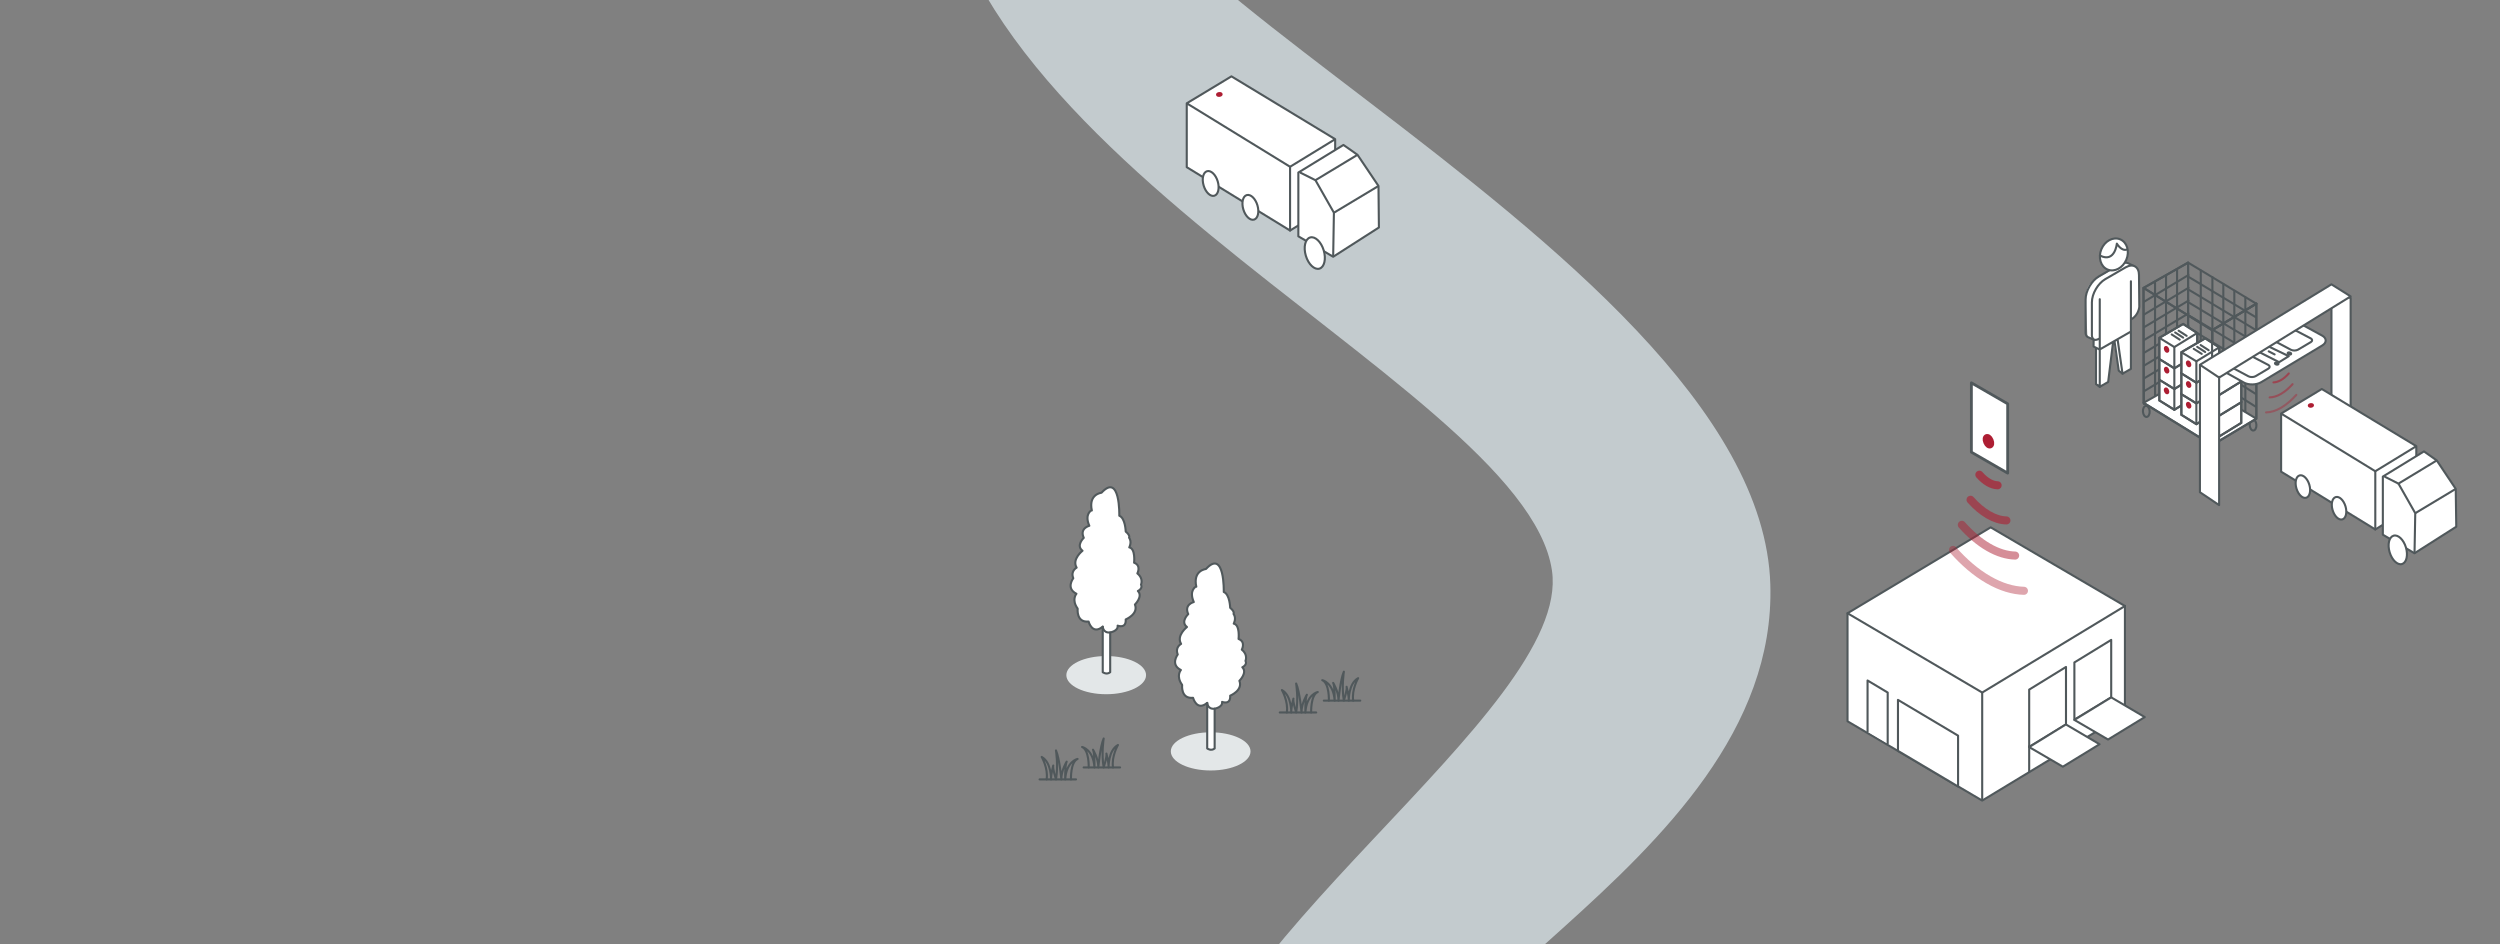 <?xml version="1.0" encoding="UTF-8"?>
<svg xmlns="http://www.w3.org/2000/svg" viewBox="0 0 238.36 90.05">
  <rect x="0" y="0" width="238.36" height="90.05" fill="#808080" stroke="none"/>
  <defs>
    <style>
      .cls-1, .cls-2, .cls-3, .cls-4, .cls-5, .cls-6, .cls-7, .cls-8, .cls-9, .cls-10, .cls-11, .cls-12 {
        stroke: #50585b;
      }

      .cls-1, .cls-2, .cls-3, .cls-4, .cls-5, .cls-8, .cls-9, .cls-10, .cls-11, .cls-12 {
        stroke-linejoin: round;
      }

      .cls-1, .cls-2, .cls-5, .cls-13, .cls-6, .cls-14, .cls-15, .cls-8, .cls-16, .cls-17, .cls-18, .cls-19, .cls-20 {
        fill: none;
      }

      .cls-1, .cls-3, .cls-4, .cls-5, .cls-13, .cls-6, .cls-14, .cls-15, .cls-16, .cls-17, .cls-10, .cls-18, .cls-19, .cls-20, .cls-12 {
        stroke-linecap: round;
      }

      .cls-1, .cls-4, .cls-13, .cls-6, .cls-7, .cls-15, .cls-8, .cls-21, .cls-10, .cls-11, .cls-18, .cls-19 {
        stroke-width: .2px;
      }

      .cls-2, .cls-3, .cls-5, .cls-22, .cls-9 {
        stroke-width: .2px;
      }

      .cls-3, .cls-4, .cls-7, .cls-23, .cls-9, .cls-11, .cls-12 {
        fill: #fff;
      }

      .cls-13, .cls-6, .cls-14, .cls-7, .cls-15, .cls-16, .cls-17, .cls-21, .cls-22, .cls-24, .cls-18, .cls-19, .cls-20 {
        stroke-miterlimit: 10;
      }

      .cls-13, .cls-14 {
        opacity: .7;
      }

      .cls-13, .cls-14, .cls-15, .cls-16, .cls-17, .cls-21, .cls-22, .cls-24, .cls-18, .cls-19, .cls-20 {
        stroke: #ad1e33;
      }

      .cls-14, .cls-16, .cls-17, .cls-20 {
        stroke-width: .77px;
      }

      .cls-15, .cls-20 {
        opacity: .4;
      }

      .cls-25 {
        fill: #c3cbce;
      }

      .cls-25, .cls-26, .cls-23, .cls-27 {
        stroke-width: 0px;
      }

      .cls-16, .cls-18 {
        opacity: .6;
      }

      .cls-17, .cls-19 {
        opacity: .5;
      }

      .cls-26 {
        fill: #e3e7e8;
      }

      .cls-21, .cls-22, .cls-24 {
        fill: #ad1e33;
      }

      .cls-10, .cls-27 {
        fill: #50585b;
      }

      .cls-24 {
        stroke-width: .45px;
      }

      .cls-12 {
        stroke-width: .27px;
      }
    </style>
  </defs>
  <g id="Layer_3" data-name="Layer 3">
    <path class="cls-25" d="m2.34,484.39s109.64-59.09,115.06-75.99c5.43-16.91-22.36-19.44-28.08-31.75-5.71-12.31,72.42-9.54,87.5-31.11,6.97-9.97-30.85-31.03-30.21-49.32.99-28.43,49.78-32.58,55.85-53.46s-27.03-19.85-41.61-40.62c-14.57-20.77,43.33-21.71,44.28-46.49,1.33-34.68-51.96-29.48-67.88-46.1-11.53-12.03,32.37-26.19,31.54-53.82-1-33.26-80.96-63.92-59.43-75.93,13.62-7.6,71.79-16.13,79.41-41.48,6.47-21.54-28.58-30.65-28.62-49.84-.04-17.18,33.01-24.91,43.18-46.45,13.4-28.38-60.74-70.89-73.65-83.86-14.88-14.94,47.78-36.24,43.47-54.2s-78.78-19.11-91.97-28.83c-17.03-12.54,15.59-15.78,16.92-29.85,1.33-14.07-123.84-94.3-123.84-94.3l.15,5.15s106.51,76.17,105.17,90.24c-1.33,14.07-36.43,19.06-22.38,34.87,12.6,14.18,95.88,5.66,88.37,32.45-4.83,17.23-47.52,25.83-32.6,45.48,20.11,26.48,94.66,71.72,63.54,87.06-17.84,8.79-40.07,23.41-36.33,45.87,2.81,16.81,39.09,33.81,29.81,44.44-9.28,10.64-75.98,19.14-80.28,42.07-6.42,34.22,55.56,57.31,58.26,75.78,1.97,13.48-35.78,36.78-35.45,54.67.64,34.75,68.45,12.6,67.9,44.3-.23,13.03-42.96,23.88-40.65,48.75,1.76,18.98,25.23,22.78,34.23,33.93,16.55,20.52-51.47,20.6-43.71,59.17,4.07,20.25,32.38,39.31,15.65,48.78-16.72,9.47-86.69,3.75-74.74,31.18,7.65,17.56,26.73,20.24,12.83,38.37-12.18,15.89-81.89,63.58-81.89,63.58"/>
    <g>
      <g>
        <g>
          <polyline class="cls-3" points="113.15 9.85 123 15.9 127.3 13.27 117.41 7.28 113.15 9.85 113.15 15.94 123 21.98 127.3 19.33 127.3 13.33"/>
          <line class="cls-3" x1="123" y1="15.9" x2="123" y2="21.98"/>
        </g>
        <ellipse class="cls-3" cx="119.22" cy="19.78" rx=".7" ry="1.22" transform="translate(-.67 35) rotate(-16.66)"/>
        <ellipse class="cls-3" cx="115.43" cy="17.5" rx=".7" ry="1.22" transform="translate(-.17 33.82) rotate(-16.66)"/>
        <g>
          <g>
            <polyline class="cls-9" points="123.96 16.45 125.42 17.18 129.43 14.76 128.09 13.82 123.79 16.45 123.79 22.53 127.11 24.48 131.47 21.69 131.43 17.73 129.43 14.76"/>
            <polyline class="cls-2" points="125.42 17.18 127.18 20.28 127.11 24.48"/>
            <ellipse class="cls-3" cx="125.36" cy="24.13" rx=".89" ry="1.55" transform="translate(-1.66 36.95) rotate(-16.66)"/>
          </g>
          <line class="cls-2" x1="131.43" y1="17.73" x2="127.18" y2="20.28"/>
        </g>
      </g>
      <ellipse class="cls-22" cx="116.26" cy="9.01" rx=".22" ry=".13" transform="translate(-.24 14.13) rotate(-6.95)"/>
    </g>
  </g>
  <g id="Ekstra_elementer_t.h." data-name="Ekstra elementer t.h.">
    <g>
      <polyline class="cls-3" points="202.6 57.77 202.6 68.09 188.99 76.33 176.15 68.77 176.15 58.47"/>
      <polygon class="cls-3" points="193.47 71.21 193.47 65.75 196.98 63.59 196.98 69.07 193.47 71.21"/>
      <line class="cls-5" x1="193.47" y1="73.58" x2="193.47" y2="71.14"/>
      <polygon class="cls-3" points="197.78 68.62 197.78 63.16 201.29 61.01 201.29 66.49 197.78 68.62"/>
      <polyline class="cls-3" points="202.6 57.78 188.99 66.03 176.15 58.47 189.8 50.28 202.6 57.78"/>
      <line class="cls-2" x1="188.99" y1="65.99" x2="188.99" y2="76.29"/>
      <polygon class="cls-3" points="180.96 71.59 180.96 66.73 186.69 70.14 186.69 74.99 180.96 71.59"/>
      <polyline class="cls-3" points="179.98 70.89 179.98 66.03 178.06 64.88 178.06 69.75"/>
      <polygon class="cls-3" points="200.99 70.51 197.78 68.64 201.29 66.49 204.49 68.37 200.99 70.51"/>
      <polygon class="cls-3" points="196.68 73.1 193.47 71.23 196.97 69.07 200.18 70.96 196.68 73.1"/>
    </g>
    <g>
      <polygon class="cls-12" points="191.42 45.11 187.96 43.11 187.96 36.5 191.42 38.5 191.42 45.11"/>
      <g>
        <ellipse class="cls-24" cx="189.59" cy="42.07" rx=".28" ry=".49" transform="translate(-1.34 77.59) rotate(-23.05)"/>
        <g>
          <path class="cls-20" d="m186.21,52.43c1.04,1.18,2.18,2.16,3.38,2.85s2.33,1.02,3.38,1.05"/>
          <path class="cls-17" d="m187.05,50.04c.79.89,1.64,1.62,2.54,2.14s1.76.77,2.54.79"/>
          <path class="cls-16" d="m187.88,47.65c.53.6,1.1,1.09,1.71,1.44s1.18.52,1.71.53"/>
          <path class="cls-14" d="m188.72,45.26c.27.31.56.56.87.74s.6.26.87.27"/>
        </g>
      </g>
    </g>
    <g>
      <g>
        <g>
          <g>
            <path class="cls-23" d="m202.81,30.29l-.44,5.34-.36-.29-.55-3.12-1.26,4.54-.05.07.39-2.62-.21,2.39-.47.07.1-.42-.11.38v-3.43s-.23-.15-.23-.15l.09-.89c-.64.37-.7-.27-.7-.27l-.14-3.19c0-1.45.32-1.72,1.42-2.36l1.95-1.13c.7-.41,1.27.08,1.27.89l.03,3.03s-.07.78-.73,1.16l-.07.04"/>
            <g>
              <path class="cls-6" d="m200.42,28.67l1.41-.81m-.7,1.22v-1.63"/>
              <path class="cls-1" d="m201.54,32.07l.47,3.27.36.29m.22-.76v-3.55m-1.7.98l-.47,3.82m-.22.76l-.36-.26v-3.45m2.74-6.64v4.79m-2.38,2.01l-.59-.29v-4.79m3.04,1.89c.67-.39.73-1.16.73-1.16l-.03-3.03m-.46-.86.57.28l-.57-.28c-.22-.09-.51-.05-.82.13l-1.95,1.13c-.7.41-1.27,1.39-1.27,2.21v3.12s-.03.31.19.45l.59.26m.09,0-.18-.37"/>
            </g>
          </g>
          <g>
            <path class="cls-23" d="m203.24,30.43l-.07,4.73-.8.46-.47-3.27-.42.24-.47,3.82-.8.46v-4.63s-.07.04-.07.04c-.64.37-.7-.27-.7-.27v-3.19c0-.81.58-1.8,1.28-2.21l1.95-1.13c.7-.41,1.27-.08,1.27.74l.03,3.03s-.07.78-.73,1.16l-.07.04"/>
            <path class="cls-1" d="m201.9,32.36l.47,3.27.8-.46v-3.55m-1.7.98l-.47,3.82-.8.46v-3.55m2.97-6.51v4.79s-2.97,1.71-2.97,1.71v-4.79m3.04,1.89c.67-.39.73-1.16.73-1.16l-.03-3.03c0-.81-.57-1.14-1.27-.74l-1.95,1.13c-.7.41-1.27,1.39-1.27,2.21v3.19s.05.64.69.27"/>
          </g>
          <g>
            <ellipse class="cls-4" cx="201.53" cy="24.26" rx="1.56" ry="1.29" transform="translate(101.7 200.99) rotate(-67.4)"/>
            <path class="cls-1" d="m200.23,24.37c1.42.72,1.6-1.14,1.6-1.14,0,0,.44.76.97.56"/>
          </g>
        </g>
        <g>
          <g>
            <line class="cls-1" x1="208.66" y1="32.32" x2="204.42" y2="34.86"/>
            <line class="cls-1" x1="208.66" y1="33.54" x2="204.42" y2="36.08"/>
            <line class="cls-1" x1="208.66" y1="34.75" x2="204.42" y2="37.3"/>
            <polygon class="cls-1" points="204.37 27.45 208.62 25.04 208.62 36.01 204.41 38.52 204.37 27.45"/>
            <line class="cls-1" x1="205.47" y1="26.9" x2="205.47" y2="37.76"/>
            <line class="cls-1" x1="206.52" y1="26.33" x2="206.52" y2="37.3"/>
            <line class="cls-1" x1="207.57" y1="25.74" x2="207.57" y2="36.61"/>
            <line class="cls-1" x1="208.66" y1="26.22" x2="204.42" y2="28.77"/>
            <line class="cls-1" x1="208.66" y1="27.44" x2="204.42" y2="29.99"/>
            <line class="cls-1" x1="208.66" y1="28.66" x2="204.42" y2="31.2"/>
            <line class="cls-1" x1="208.66" y1="29.88" x2="204.42" y2="32.42"/>
            <line class="cls-1" x1="208.66" y1="31.1" x2="204.42" y2="33.64"/>
          </g>
          <polyline class="cls-1" points="208.62 25.04 208.62 35.88 208.62 35.88"/>
          <g>
            <path class="cls-1" d="m211.19,42.85c0,.29-.14.53-.32.53s-.32-.24-.32-.53.14-.53.32-.53.32.24.32.53Z"/>
            <ellipse class="cls-1" cx="214.81" cy="40.52" rx=".32" ry=".53" transform="translate(-2.02 12.81) rotate(-3.4)"/>
            <ellipse class="cls-1" cx="204.64" cy="39.23" rx=".32" ry=".53" transform="translate(-1.97 12.2) rotate(-3.4)"/>
          </g>
          <polyline class="cls-4" points="204.37 38.41 210.91 42.45 215.13 39.92 208.62 36.01 204.37 38.41"/>
          <g>
            <line class="cls-1" x1="210.94" y1="26.42" x2="210.94" y2="37.28"/>
            <line class="cls-1" x1="211.98" y1="27.07" x2="211.98" y2="37.92"/>
            <line class="cls-1" x1="213.03" y1="27.78" x2="213.03" y2="38.75"/>
            <line class="cls-1" x1="209.83" y1="25.8" x2="209.83" y2="36.63"/>
            <line class="cls-1" x1="214.08" y1="28.35" x2="214.08" y2="39.23"/>
            <path class="cls-1" d="m215.13,28.95l-4.22,2.53,4.22-2.53Z"/>
            <polyline class="cls-1" points="215.13 28.95 215.13 39.79 215.13 39.79"/>
            <line class="cls-1" x1="208.79" y1="32.57" x2="215.04" y2="36.32"/>
            <line class="cls-1" x1="208.66" y1="33.54" x2="215.04" y2="37.54"/>
            <line class="cls-1" x1="208.66" y1="34.75" x2="215.04" y2="38.76"/>
            <line class="cls-1" x1="208.62" y1="26.37" x2="215.04" y2="30.22"/>
            <line class="cls-1" x1="208.66" y1="27.61" x2="215.04" y2="31.44"/>
            <line class="cls-1" x1="208.66" y1="28.83" x2="215.04" y2="32.66"/>
            <line class="cls-1" x1="208.62" y1="30.03" x2="215.04" y2="33.88"/>
          </g>
          <polyline class="cls-1" points="204.38 27.45 210.91 31.49 215.13 28.96 208.62 25.04 204.38 27.45"/>
          <polygon class="cls-1" points="210.92 31.48 204.37 27.45 204.37 38.4 210.92 42.43 210.92 31.48"/>
          <line class="cls-1" x1="208.66" y1="31.26" x2="215.04" y2="35.09"/>
          <g>
            <g>
              <g>
                <polygon class="cls-7" points="205.88 38.18 207.31 39.07 209.49 37.73 209.49 35.69 208.15 34.84 205.88 36.15 205.88 38.18"/>
                <polyline class="cls-1" points="209.49 35.69 207.31 37.03 205.88 36.15 208.15 34.84 209.49 35.69 209.49 37.73 207.31 39.07 205.88 38.18 205.88 36.15"/>
                <line class="cls-1" x1="207.82" y1="36.32" x2="207.06" y2="35.84"/>
                <line class="cls-1" x1="208.48" y1="35.97" x2="207.72" y2="35.48"/>
                <line class="cls-1" x1="208.15" y1="36.14" x2="207.39" y2="35.65"/>
                <line class="cls-1" x1="207.31" y1="37.03" x2="207.31" y2="39.07"/>
              </g>
              <ellipse class="cls-21" cx="206.57" cy="37.26" rx=".14" ry=".24" transform="translate(1.9 83.86) rotate(-23.05)"/>
            </g>
            <g>
              <g>
                <polygon class="cls-7" points="207.98 39.55 209.41 40.44 211.59 39.1 211.59 37.06 210.25 36.2 207.98 37.52 207.98 39.55"/>
                <polyline class="cls-1" points="211.59 37.06 209.41 38.4 207.98 37.52 210.25 36.2 211.59 37.06 211.59 39.1 209.41 40.44 207.98 39.55 207.98 37.52"/>
                <line class="cls-1" x1="209.92" y1="37.69" x2="209.16" y2="37.21"/>
                <line class="cls-1" x1="210.58" y1="37.34" x2="209.82" y2="36.85"/>
                <line class="cls-1" x1="210.25" y1="37.51" x2="209.49" y2="37.02"/>
                <line class="cls-1" x1="209.41" y1="38.4" x2="209.41" y2="40.44"/>
              </g>
              <ellipse class="cls-21" cx="208.67" cy="38.63" rx=".14" ry=".24" transform="translate(1.54 84.79) rotate(-23.05)"/>
            </g>
            <g>
              <g>
                <polygon class="cls-7" points="210.08 40.77 211.51 41.66 213.69 40.32 213.69 38.29 212.35 37.43 210.08 38.75 210.08 40.77"/>
                <polyline class="cls-1" points="213.69 38.29 211.51 39.63 210.08 38.75 212.35 37.43 213.69 38.29 213.69 40.32 211.51 41.66 210.08 40.77 210.08 38.75"/>
                <line class="cls-1" x1="212.02" y1="38.92" x2="211.26" y2="38.43"/>
                <line class="cls-1" x1="212.68" y1="38.56" x2="211.92" y2="38.07"/>
                <line class="cls-1" x1="212.35" y1="38.73" x2="211.59" y2="38.24"/>
                <line class="cls-1" x1="211.51" y1="39.63" x2="211.51" y2="41.66"/>
              </g>
              <ellipse class="cls-21" cx="210.77" cy="39.85" rx=".14" ry=".24" transform="translate(1.22 85.71) rotate(-23.05)"/>
            </g>
          </g>
          <g>
            <g>
              <g>
                <polygon class="cls-7" points="205.88 36.21 207.31 37.09 209.49 35.75 209.49 33.72 208.15 32.86 205.88 34.18 205.88 36.21"/>
                <polyline class="cls-1" points="209.49 33.72 207.31 35.06 205.88 34.18 208.15 32.86 209.49 33.72 209.49 35.75 207.31 37.09 205.88 36.21 205.88 34.18"/>
                <line class="cls-1" x1="207.82" y1="34.35" x2="207.06" y2="33.86"/>
                <line class="cls-1" x1="208.48" y1="33.99" x2="207.72" y2="33.51"/>
                <line class="cls-1" x1="208.15" y1="34.16" x2="207.39" y2="33.68"/>
                <line class="cls-1" x1="207.31" y1="35.06" x2="207.31" y2="37.09"/>
              </g>
              <ellipse class="cls-21" cx="206.57" cy="35.29" rx=".14" ry=".24" transform="translate(2.68 83.7) rotate(-23.05)"/>
            </g>
            <g>
              <g>
                <polygon class="cls-7" points="207.98 37.58 209.41 38.46 211.59 37.12 211.59 35.09 210.25 34.23 207.98 35.55 207.98 37.58"/>
                <polyline class="cls-1" points="211.59 35.09 209.41 36.43 207.98 35.55 210.25 34.23 211.59 35.09 211.59 37.12 209.41 38.46 207.98 37.58 207.98 35.55"/>
                <line class="cls-1" x1="209.92" y1="35.72" x2="209.16" y2="35.23"/>
                <line class="cls-1" x1="210.58" y1="35.36" x2="209.82" y2="34.88"/>
                <line class="cls-1" x1="210.25" y1="35.53" x2="209.49" y2="35.05"/>
                <line class="cls-1" x1="209.41" y1="36.43" x2="209.41" y2="38.46"/>
              </g>
              <ellipse class="cls-21" cx="208.67" cy="36.66" rx=".14" ry=".24" transform="translate(2.31 84.63) rotate(-23.05)"/>
            </g>
            <g>
              <g>
                <polygon class="cls-7" points="210.08 38.8 211.51 39.68 213.69 38.35 213.69 36.31 212.35 35.45 210.08 36.77 210.08 38.8"/>
                <polyline class="cls-1" points="213.69 36.31 211.51 37.65 210.08 36.77 212.35 35.45 213.69 36.31 213.69 38.35 211.51 39.68 210.08 38.8 210.08 36.77"/>
                <line class="cls-1" x1="212.02" y1="36.94" x2="211.26" y2="36.45"/>
                <line class="cls-1" x1="212.68" y1="36.59" x2="211.92" y2="36.1"/>
                <line class="cls-1" x1="212.35" y1="36.76" x2="211.59" y2="36.27"/>
                <line class="cls-1" x1="211.51" y1="37.65" x2="211.51" y2="39.68"/>
              </g>
              <ellipse class="cls-21" cx="210.77" cy="37.88" rx=".14" ry=".24" transform="translate(2 85.55) rotate(-23.05)"/>
            </g>
          </g>
          <g>
            <g>
              <g>
                <polygon class="cls-7" points="205.88 34.23 207.31 35.12 209.49 33.78 209.49 31.75 208.15 30.89 205.88 32.21 205.88 34.23"/>
                <polyline class="cls-1" points="209.49 31.75 207.31 33.09 205.88 32.21 208.15 30.89 209.49 31.75 209.49 33.78 207.31 35.12 205.88 34.23 205.88 32.21"/>
                <line class="cls-1" x1="207.82" y1="32.38" x2="207.06" y2="31.89"/>
                <line class="cls-1" x1="208.48" y1="32.02" x2="207.72" y2="31.53"/>
                <line class="cls-1" x1="208.15" y1="32.19" x2="207.39" y2="31.7"/>
                <line class="cls-1" x1="207.31" y1="33.09" x2="207.31" y2="35.12"/>
              </g>
              <ellipse class="cls-21" cx="206.57" cy="33.31" rx=".14" ry=".24" transform="translate(3.45 83.54) rotate(-23.05)"/>
            </g>
            <g>
              <g>
                <polygon class="cls-7" points="207.98 35.6 209.41 36.49 211.59 35.15 211.59 33.12 210.25 32.26 207.98 33.58 207.98 35.6"/>
                <polyline class="cls-1" points="211.59 33.12 209.41 34.45 207.98 33.58 210.25 32.26 211.59 33.12 211.59 35.15 209.41 36.49 207.98 35.6 207.98 33.58"/>
                <line class="cls-1" x1="209.92" y1="33.74" x2="209.16" y2="33.26"/>
                <line class="cls-1" x1="210.58" y1="33.39" x2="209.82" y2="32.9"/>
                <line class="cls-1" x1="210.25" y1="33.56" x2="209.49" y2="33.07"/>
                <line class="cls-1" x1="209.41" y1="34.45" x2="209.41" y2="36.49"/>
              </g>
              <ellipse class="cls-21" cx="208.67" cy="34.68" rx=".14" ry=".24" transform="translate(3.08 84.48) rotate(-23.05)"/>
            </g>
            <g>
              <g>
                <polygon class="cls-7" points="210.08 36.82 211.51 37.71 213.69 36.37 213.69 34.34 212.35 33.48 210.08 34.8 210.08 36.82"/>
                <polyline class="cls-1" points="213.69 34.34 211.51 35.68 210.08 34.8 212.35 33.48 213.69 34.34 213.69 36.37 211.51 37.71 210.08 36.82 210.08 34.8"/>
                <line class="cls-1" x1="212.02" y1="34.97" x2="211.26" y2="34.48"/>
                <line class="cls-1" x1="212.68" y1="34.61" x2="211.92" y2="34.12"/>
                <line class="cls-1" x1="212.35" y1="34.78" x2="211.59" y2="34.29"/>
                <line class="cls-1" x1="211.51" y1="35.68" x2="211.51" y2="37.71"/>
              </g>
              <ellipse class="cls-21" cx="210.77" cy="35.9" rx=".14" ry=".24" transform="translate(2.77 85.4) rotate(-23.05)"/>
            </g>
          </g>
          <polygon class="cls-1" points="210.91 31.48 215.13 28.95 215.13 39.92 210.91 42.43 210.91 31.48"/>
        </g>
      </g>
      <polyline class="cls-4" points="222.29 27.87 224.12 28.41 222.29 27.87 222.29 39.8 224.12 41.02 224.12 28.41"/>
      <g>
        <path class="cls-15" d="m218.94,37.65c-.45.5-.93.92-1.44,1.22s-1,.44-1.44.45"/>
        <path class="cls-19" d="m218.58,36.63c-.34.38-.7.69-1.09.92s-.75.33-1.09.34"/>
        <path class="cls-18" d="m218.22,35.61c-.23.26-.47.47-.73.62s-.5.22-.73.23"/>
        <path class="cls-13" d="m217.87,34.59c-.11.13-.24.24-.37.32s-.26.11-.37.11"/>
        <g>
          <path class="cls-23" d="m221.41,32.94c.45-.27.44-.7-.02-.95l-2.17-1.18c-.46-.25-1.21-.24-1.67.03l-5.85,3.44c-.45.27-.45.69.01.95l2.22,1.24c.46.26,1.21.24,1.66-.03l5.82-3.5Z"/>
          <path class="cls-1" d="m221.41,32.94c.45-.27.44-.7-.02-.95l-2.17-1.18c-.46-.25-1.21-.24-1.67.03l-5.85,3.44c-.45.27-.45.69.01.95l2.22,1.24c.46.26,1.21.24,1.66-.03l5.82-3.5Z"/>
        </g>
        <polygon class="cls-4" points="215.78 32.78 214.91 33.32 217.3 34.53 218.22 33.96 215.78 32.78"/>
        <line class="cls-10" x1="216.31" y1="33.5" x2="216.87" y2="33.79"/>
        <ellipse class="cls-27" cx="216.1" cy="32.63" rx=".2" ry=".27" transform="translate(139.68 237.38) rotate(-78.12)"/>
        <ellipse class="cls-27" cx="214.65" cy="33.48" rx=".2" ry=".27" transform="translate(137.7 236.64) rotate(-78.12)"/>
        <ellipse class="cls-27" cx="217.07" cy="34.66" rx=".2" ry=".27" transform="translate(138.47 239.95) rotate(-78.12)"/>
        <g>
          <path class="cls-23" d="m220.31,32.63c.18-.11.18-.27,0-.37l-1.59-.83c-.19-.1-.49-.09-.67.02l-1.18.7c-.18.11-.18.28,0,.37l1.56.83c.19.1.49.09.67-.01l1.2-.71Z"/>
          <path class="cls-1" d="m220.31,32.63c.18-.11.18-.27,0-.37l-1.59-.83c-.19-.1-.49-.09-.67.02l-1.18.7c-.18.11-.18.28,0,.37l1.56.83c.19.1.49.09.67-.01l1.2-.71Z"/>
        </g>
        <g>
          <path class="cls-23" d="m216.26,35.16c.18-.11.18-.27,0-.37l-1.59-.83c-.19-.1-.49-.09-.67.02l-1.18.7c-.18.11-.18.28,0,.37l1.56.83c.19.1.49.09.67-.01l1.2-.71Z"/>
          <path class="cls-1" d="m216.26,35.16c.18-.11.18-.27,0-.37l-1.59-.83c-.19-.1-.49-.09-.67.02l-1.18.7c-.18.11-.18.28,0,.37l1.56.83c.19.1.49.09.67-.01l1.2-.71Z"/>
        </g>
        <ellipse class="cls-27" cx="218.3" cy="33.7" rx=".2" ry=".27" transform="translate(134.98 238.28) rotate(-76.62)"/>
      </g>
      <polyline class="cls-4" points="209.75 34.78 211.58 36 224.12 28.26 222.29 27.11 209.75 34.78 209.75 46.93 211.58 48.16 211.58 35.93"/>
      <g>
        <g>
          <g>
            <polyline class="cls-4" points="217.49 39.43 226.47 44.93 230.38 42.54 221.37 37.09 217.49 39.43 217.49 44.97 226.47 50.48 230.38 48.06 230.38 42.6"/>
            <line class="cls-4" x1="226.47" y1="44.93" x2="226.47" y2="50.48"/>
          </g>
          <ellipse class="cls-4" cx="223.02" cy="48.47" rx=".64" ry="1.11" transform="translate(-4.54 65.96) rotate(-16.66)"/>
          <ellipse class="cls-4" cx="219.57" cy="46.4" rx=".64" ry="1.11" transform="translate(-4.09 64.89) rotate(-16.66)"/>
          <g>
            <g>
              <polyline class="cls-11" points="227.35 45.44 228.68 46.11 232.33 43.9 231.11 43.04 227.19 45.44 227.19 50.98 230.21 52.75 234.19 50.22 234.14 46.61 232.33 43.9"/>
              <polyline class="cls-8" points="228.68 46.11 230.28 48.93 230.21 52.75"/>
              <ellipse class="cls-4" cx="228.62" cy="52.43" rx=".81" ry="1.41" transform="translate(-5.44 67.74) rotate(-16.66)"/>
            </g>
            <line class="cls-8" x1="234.14" y1="46.61" x2="230.28" y2="48.93"/>
          </g>
        </g>
        <ellipse class="cls-21" cx="220.33" cy="38.66" rx=".2" ry=".12" transform="translate(-3.06 26.94) rotate(-6.95)"/>
      </g>
    </g>
    <g>
      <g>
        <ellipse class="cls-26" cx="115.43" cy="71.64" rx="3.8" ry="1.82"/>
        <path class="cls-3" d="m115.1,67.02v4.34s.37.28.71,0v-3.79s.78-.13.71-.65c0,0,.83.33.77-.59,0,0,1.24-.51.88-1.42,0,0,.79-.78.28-1.29,0,0,.5-.23.3-.61,0,0,.26-.58-.35-1.07,0,0,.4-.75-.31-1.02,0,0,.15-1.34-.46-1.46,0,0,.28-.51-.02-.93,0,0,.14-.2-.32-.58,0,0-.03-1.28-.61-1.51,0,0,.1-4.14-1.7-2.19,0,0-1.26.12-.92,1.69-.04-.05-.73.35-.24,1.46,0,0-.95.23-.53,1.15,0,0-.77.73-.12,1.23,0,0-1.04.81-.56,1.61,0,0-.6.31-.32,1.01,0,0-.74.96.3,1.48,0,0-.5.56.12,1.42,0,0-.16,1.35,1.04,1.23,0,0,.35,1.31,1.34.49Z"/>
        <path class="cls-5" d="m115.1,67.02s.03.63.71.55"/>
      </g>
      <g>
        <ellipse class="cls-26" cx="105.47" cy="64.37" rx="3.8" ry="1.82"/>
        <path class="cls-3" d="m105.14,59.75v4.34s.37.28.71,0v-3.79s.78-.13.71-.65c0,0,.83.33.77-.59,0,0,1.24-.51.88-1.42,0,0,.79-.78.28-1.29,0,0,.5-.23.3-.61,0,0,.26-.58-.35-1.07,0,0,.4-.75-.31-1.02,0,0,.15-1.34-.46-1.46,0,0,.28-.51-.02-.93,0,0,.14-.2-.32-.58,0,0-.03-1.28-.61-1.51,0,0,.1-4.14-1.7-2.19,0,0-1.26.12-.92,1.69-.04-.05-.73.35-.24,1.46,0,0-.95.23-.53,1.15,0,0-.77.73-.12,1.23,0,0-1.04.81-.56,1.61,0,0-.6.31-.32,1.01,0,0-.74.96.3,1.48,0,0-.5.56.12,1.42,0,0-.16,1.35,1.04,1.23,0,0,.35,1.31,1.34.49Z"/>
        <path class="cls-5" d="m105.14,59.75s.03.63.71.55"/>
      </g>
      <g>
        <path class="cls-5" d="m103.8,73.17s.06-1.65-.63-1.95c0,0,1.07.21,1.18,1.95,0,0,.03-1.38-.14-1.69,0,0,.51.79.51,1.69,0,0,.16-1.97.51-2.76,0,0-.23,1.45,0,2.76,0,0,.34-1.07.26-1.32,0,0,.21.77.21,1.32,0,0-.05-1.62.89-2.14,0,0-.63,1.08-.47,2.14"/>
        <line class="cls-5" x1="103.32" y1="73.17" x2="106.79" y2="73.17"/>
      </g>
      <g>
        <path class="cls-5" d="m102.11,74.31s-.06-1.65.63-1.95c0,0-1.07.21-1.18,1.95,0,0-.03-1.38.14-1.69,0,0-.51.79-.51,1.69,0,0-.16-1.97-.51-2.76,0,0,.23,1.45,0,2.76,0,0-.34-1.07-.26-1.32,0,0-.21.77-.21,1.32,0,0,.05-1.62-.89-2.14,0,0,.63,1.08.47,2.14"/>
        <line class="cls-5" x1="102.59" y1="74.31" x2="99.12" y2="74.31"/>
      </g>
      <g>
        <path class="cls-5" d="m126.7,66.8s.06-1.65-.63-1.95c0,0,1.07.21,1.18,1.95,0,0,.03-1.38-.14-1.69,0,0,.51.79.51,1.69,0,0,.16-1.97.51-2.76,0,0-.23,1.45,0,2.76,0,0,.34-1.07.26-1.32,0,0,.21.77.21,1.32,0,0-.05-1.62.89-2.14,0,0-.63,1.08-.47,2.14"/>
        <line class="cls-5" x1="126.22" y1="66.8" x2="129.69" y2="66.8"/>
      </g>
      <g>
        <path class="cls-5" d="m125.01,67.93s-.06-1.65.63-1.95c0,0-1.07.21-1.18,1.95,0,0-.03-1.38.14-1.69,0,0-.51.79-.51,1.69,0,0-.16-1.97-.51-2.76,0,0,.23,1.45,0,2.76,0,0-.34-1.07-.26-1.32,0,0-.21.77-.21,1.32,0,0,.05-1.62-.89-2.14,0,0,.63,1.08.47,2.14"/>
        <line class="cls-5" x1="125.49" y1="67.93" x2="122.02" y2="67.93"/>
      </g>
    </g>
  </g>
</svg>